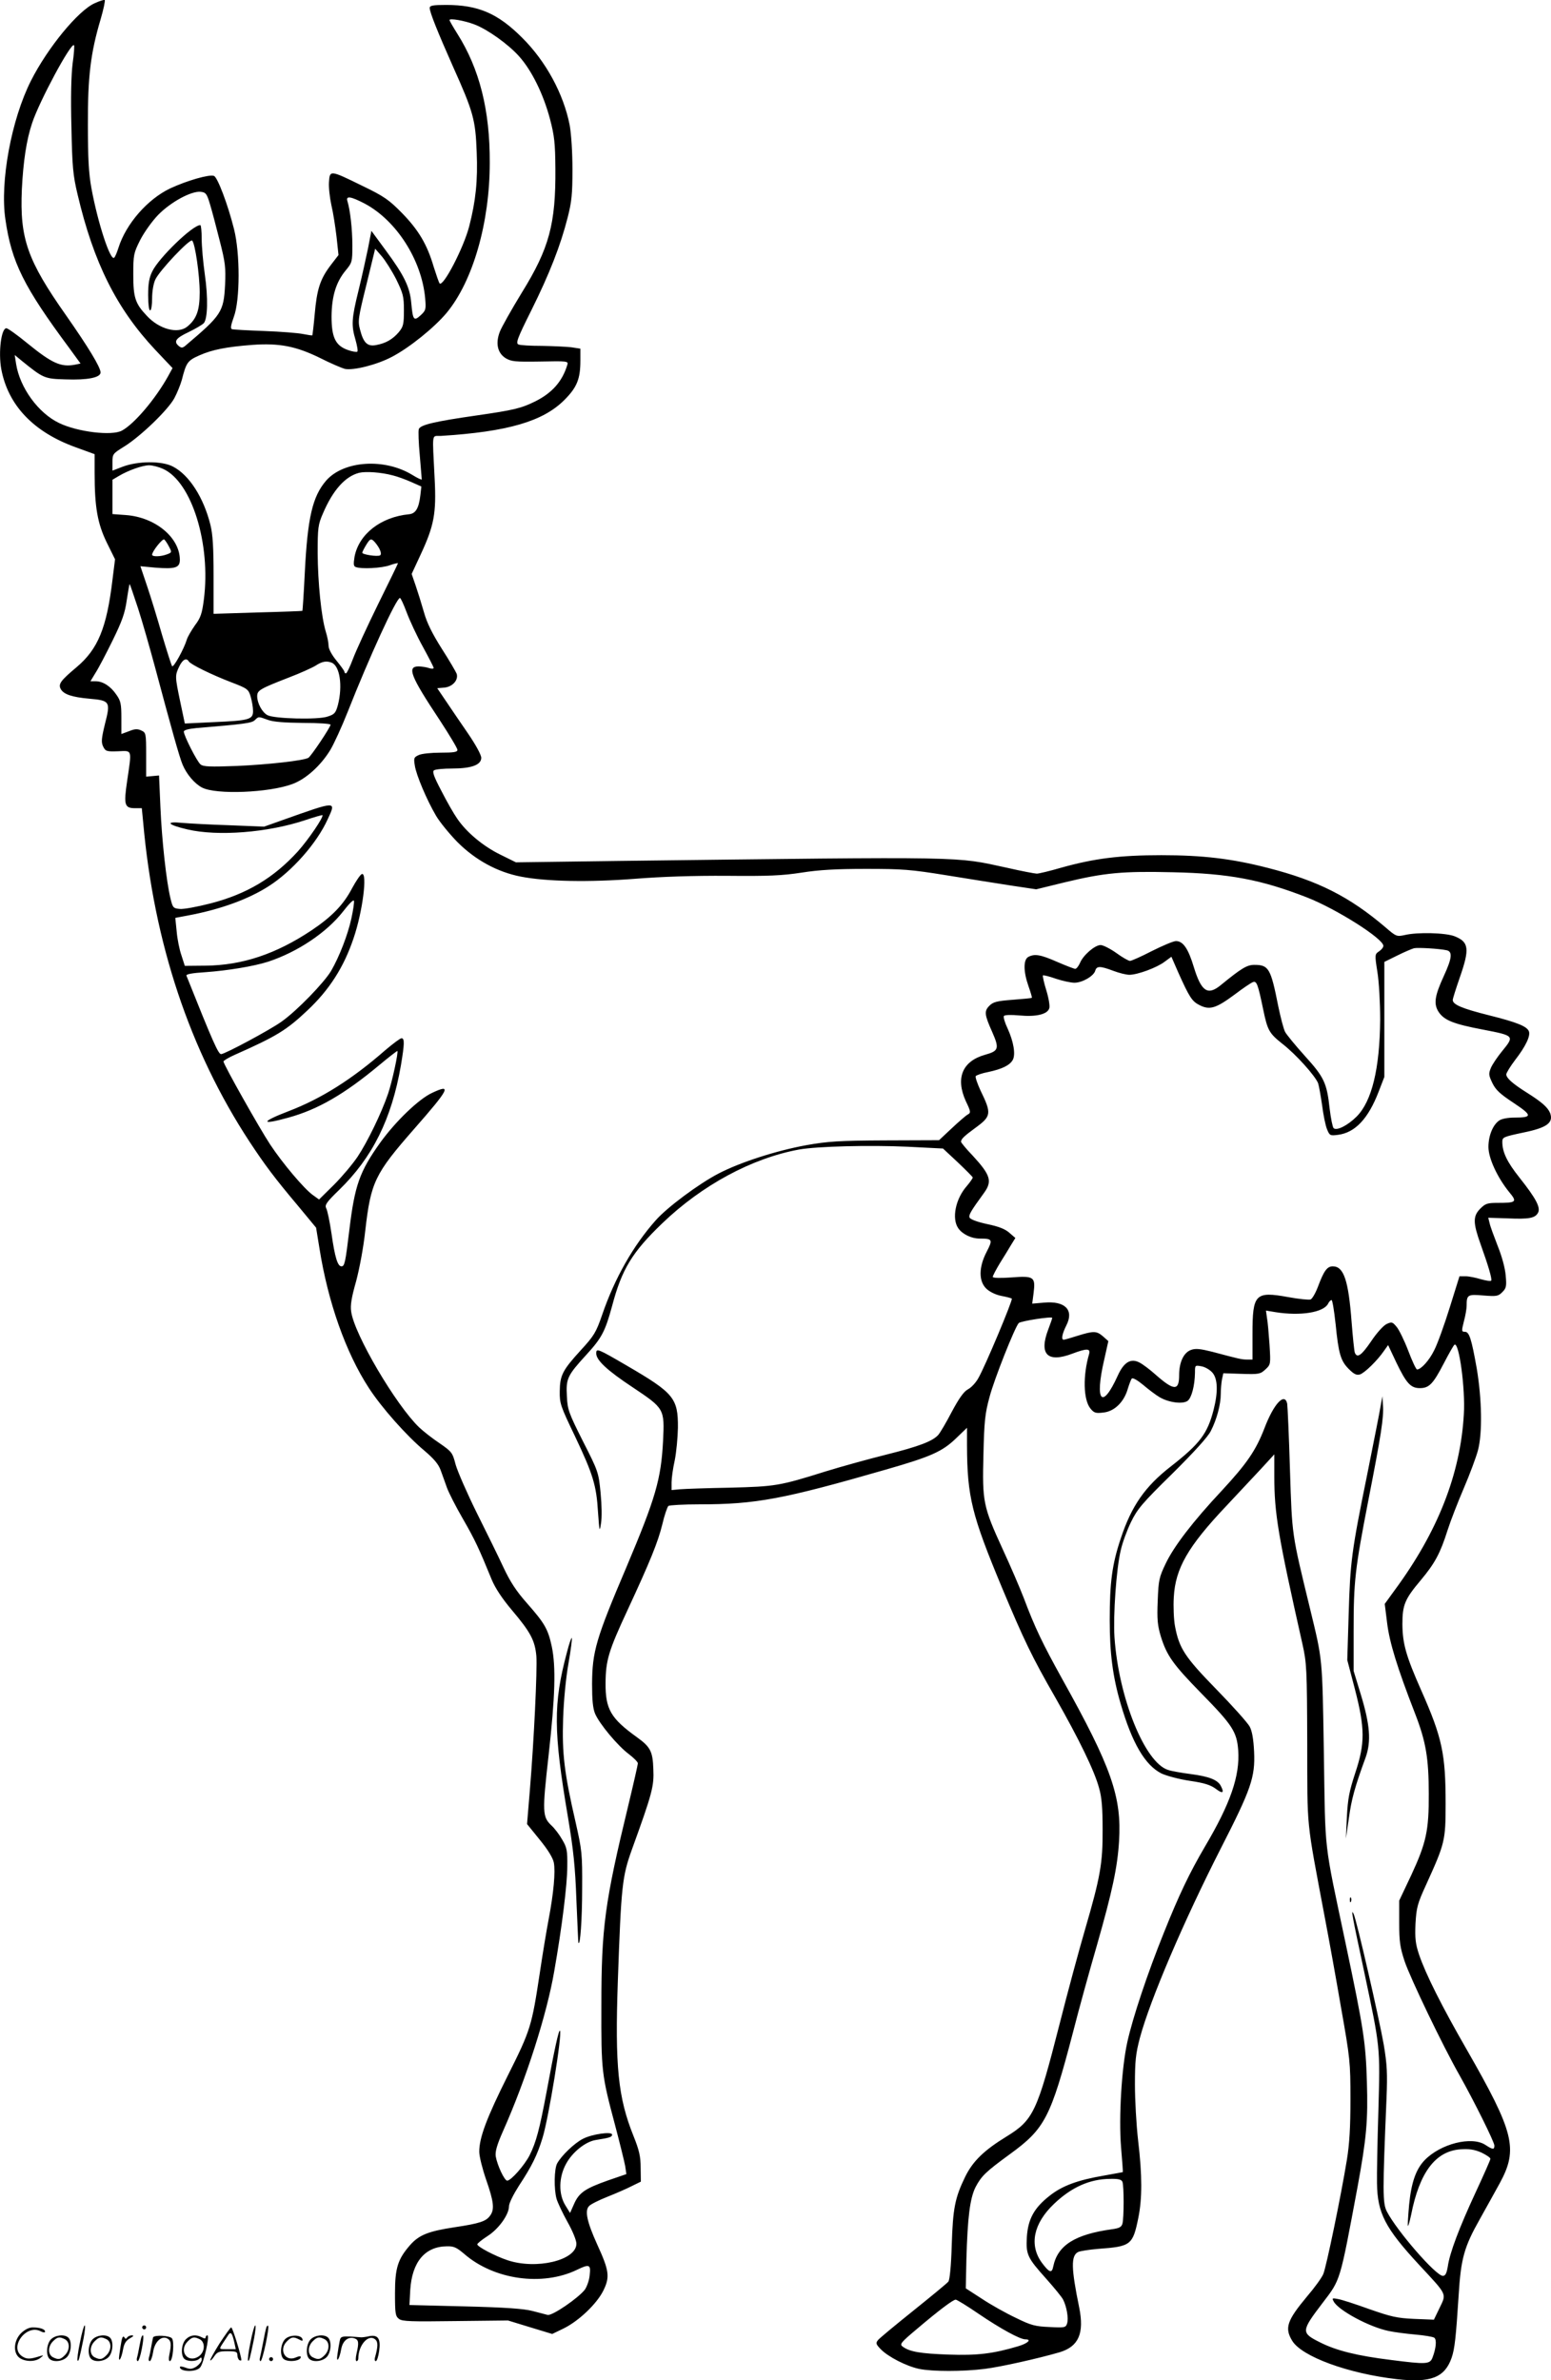 <svg version="1.0" xmlns="http://www.w3.org/2000/svg"
  viewBox="0 0 782.274 1200.145"
 preserveAspectRatio="xMidYMid meet">
<g transform="translate(-0.28,1200.497) scale(0.1,-0.1)"
fill="#000000" stroke="none">
<path d="M481 11989 c-84 -37 -238 -225 -322 -391 -99 -196 -157 -510 -129
-699 31 -216 92 -339 323 -650 l56 -77 -29 -6 c-70 -13 -115 7 -239 108 -51
42 -99 76 -106 76 -26 0 -41 -120 -26 -205 34 -183 162 -318 375 -395 l96 -35
0 -95 c0 -173 15 -255 61 -350 l42 -85 -13 -104 c-29 -242 -73 -349 -181 -440
-81 -68 -93 -85 -80 -110 15 -27 56 -41 145 -49 104 -9 107 -15 78 -128 -18
-74 -19 -92 -9 -113 12 -24 17 -26 75 -24 73 3 70 13 46 -150 -18 -122 -13
-137 41 -137 l33 0 7 -72 c54 -608 235 -1150 536 -1609 77 -117 127 -184 245
-324 l91 -110 17 -104 c43 -272 133 -526 249 -704 64 -99 190 -241 281 -317
47 -40 70 -67 81 -97 9 -24 23 -64 32 -89 9 -25 45 -96 81 -158 60 -104 80
-147 145 -306 18 -43 53 -96 103 -155 93 -110 115 -152 122 -230 5 -69 -12
-426 -33 -679 l-14 -168 64 -79 c41 -50 66 -91 71 -115 9 -46 -1 -155 -26
-286 -11 -57 -31 -179 -45 -273 -40 -264 -46 -286 -160 -513 -108 -216 -145
-315 -145 -386 0 -24 16 -87 35 -142 38 -109 43 -149 20 -180 -20 -29 -53 -40
-180 -59 -132 -20 -179 -39 -224 -90 -62 -71 -76 -116 -76 -243 0 -102 2 -115
20 -129 17 -13 60 -14 285 -11 l265 3 111 -34 112 -34 56 27 c78 38 169 125
202 192 34 69 29 101 -31 232 -52 115 -64 171 -41 194 8 9 50 30 93 47 43 17
98 41 123 54 l45 22 -1 70 c0 56 -7 88 -36 160 -78 194 -94 351 -79 783 17
483 22 525 71 662 103 284 112 319 108 405 -3 90 -15 112 -83 161 -132 95
-159 141 -158 274 1 113 15 161 110 365 116 250 154 344 176 433 11 48 26 90
31 94 6 4 76 8 156 8 285 0 423 26 940 175 230 66 286 91 357 160 l53 51 0
-90 c1 -258 24 -350 176 -715 111 -265 151 -349 270 -556 119 -209 197 -369
220 -455 14 -48 18 -103 18 -210 1 -170 -12 -241 -89 -505 -29 -99 -87 -313
-128 -475 -113 -443 -132 -484 -267 -567 -114 -70 -170 -124 -209 -203 -52
-107 -62 -159 -68 -345 -3 -104 -10 -175 -17 -184 -6 -8 -85 -73 -176 -146
-91 -73 -171 -139 -179 -149 -12 -15 -11 -20 14 -46 37 -38 128 -85 193 -99
67 -14 222 -14 332 0 80 10 268 52 378 84 95 29 124 95 98 225 -41 199 -42
261 -6 280 9 5 55 12 101 16 166 12 175 19 203 156 20 99 20 213 -1 391 -9 78
-16 205 -16 282 0 118 4 155 25 235 52 193 221 588 408 955 153 299 174 359
168 488 -3 63 -10 103 -22 126 -10 19 -86 104 -168 188 -160 164 -188 207
-209 319 -6 32 -9 98 -6 146 8 145 71 255 264 459 59 63 138 147 176 188 l67
73 0 -110 c0 -189 19 -300 142 -847 21 -94 23 -124 24 -500 1 -444 -7 -369 89
-880 20 -104 57 -309 82 -455 45 -254 47 -273 47 -460 0 -141 -5 -225 -18
-305 -30 -184 -104 -541 -119 -576 -8 -19 -45 -70 -82 -113 -101 -121 -114
-159 -75 -223 48 -80 283 -166 529 -194 170 -19 240 8 275 107 16 46 22 103
36 320 11 181 28 241 106 379 31 55 76 137 101 182 94 173 73 256 -166 673
-125 217 -208 382 -241 480 -18 54 -21 81 -18 155 5 82 9 100 55 200 93 205
97 219 97 405 0 251 -17 333 -123 572 -77 174 -94 235 -95 333 0 98 12 127 93
223 71 85 98 135 135 252 15 47 52 142 82 212 30 70 62 156 71 190 23 86 20
258 -6 413 -27 152 -38 185 -60 185 -17 0 -17 4 -5 52 8 29 14 65 14 79 0 56
5 59 85 52 66 -5 74 -4 95 17 20 20 22 30 17 84 -3 37 -19 96 -40 148 -19 49
-38 100 -41 115 l-7 28 96 -3 c111 -5 140 1 155 28 14 26 -9 71 -94 178 -62
78 -86 128 -86 179 0 24 4 26 108 48 117 24 151 49 133 98 -12 29 -43 56 -116
102 -73 46 -105 74 -105 93 0 7 20 40 45 73 52 67 78 121 69 144 -10 25 -58
45 -202 81 -136 34 -182 54 -182 77 0 7 16 57 35 112 51 146 47 180 -25 209
-45 18 -189 22 -254 6 -38 -8 -42 -7 -95 39 -182 155 -340 235 -594 300 -183
47 -329 64 -537 64 -208 0 -337 -16 -505 -63 -58 -17 -113 -30 -123 -30 -9 0
-78 13 -152 30 -264 57 -173 56 -1960 34 l-515 -7 -79 39 c-86 42 -170 112
-217 181 -17 24 -53 87 -80 140 -39 74 -47 98 -37 104 7 5 48 9 91 9 97 0 147
18 147 54 0 15 -28 66 -67 123 -37 54 -87 127 -111 163 l-44 65 36 3 c41 4 72
38 62 70 -4 10 -37 67 -75 126 -48 76 -75 130 -90 184 -12 42 -31 103 -42 135
l-20 58 45 97 c68 146 80 208 71 382 -12 242 -16 215 30 217 338 21 517 73
625 182 63 63 80 106 80 198 l0 60 -46 7 c-26 3 -92 6 -148 7 -56 0 -109 3
-118 7 -15 6 -7 29 65 173 91 183 147 326 183 468 20 78 24 118 24 241 0 88
-6 179 -14 224 -31 158 -120 322 -240 441 -123 123 -222 165 -383 165 -67 0
-83 -3 -83 -15 0 -22 40 -121 118 -297 102 -227 113 -267 119 -430 6 -145 -5
-247 -38 -375 -28 -108 -131 -306 -149 -287 -4 5 -17 43 -30 84 -33 113 -77
186 -160 271 -66 67 -90 84 -200 137 -163 80 -164 80 -168 19 -2 -27 4 -79 12
-116 9 -37 20 -109 26 -159 l10 -93 -40 -52 c-53 -70 -69 -121 -80 -246 -5
-57 -11 -105 -12 -107 -2 -1 -23 2 -48 7 -25 5 -112 12 -195 15 -82 3 -155 7
-162 9 -9 3 -6 20 9 62 32 85 32 321 1 443 -31 124 -83 261 -101 268 -24 9
-137 -24 -221 -63 -115 -55 -223 -179 -261 -300 -7 -22 -16 -44 -21 -49 -19
-21 -83 175 -115 349 -14 76 -18 153 -18 320 -1 244 14 364 64 532 15 51 24
95 21 98 -4 2 -26 -5 -50 -16z m1914 -107 c67 -25 171 -100 225 -160 64 -71
123 -190 157 -318 22 -84 26 -121 27 -249 2 -279 -31 -402 -169 -625 -52 -85
-102 -174 -111 -197 -23 -59 -12 -108 29 -134 29 -17 47 -19 174 -17 139 3
143 2 137 -17 -25 -83 -76 -141 -162 -184 -71 -35 -109 -44 -297 -71 -209 -30
-283 -47 -290 -69 -3 -10 -1 -69 5 -132 5 -63 10 -117 10 -121 0 -4 -21 6 -47
22 -140 86 -346 73 -435 -28 -69 -80 -94 -186 -108 -466 -5 -104 -11 -190 -12
-191 -2 -1 -103 -5 -225 -8 l-223 -7 0 192 c0 142 -4 209 -16 257 -34 137
-107 251 -188 293 -55 30 -177 29 -254 0 l-52 -20 0 43 c0 41 2 43 60 79 82
51 220 184 252 243 14 26 31 68 38 93 22 87 29 97 88 123 65 29 137 43 267 53
137 10 221 -7 340 -65 55 -28 112 -52 127 -56 44 -9 162 21 236 60 89 46 215
148 277 222 133 160 218 455 218 758 1 265 -52 473 -163 649 -22 35 -40 66
-40 70 0 10 76 -3 125 -22z m-2026 -198 c-7 -57 -10 -169 -6 -319 4 -201 8
-244 31 -340 81 -345 197 -576 391 -783 l88 -93 -23 -42 c-63 -113 -169 -239
-232 -273 -50 -28 -224 -7 -317 38 -105 50 -198 178 -217 298 l-7 45 34 -28
c111 -90 116 -92 223 -95 110 -4 176 9 176 35 0 26 -62 128 -174 288 -195 277
-234 387 -223 635 7 140 23 249 52 335 36 109 196 407 211 392 3 -2 0 -44 -7
-93z m693 -709 c10 -33 32 -116 49 -184 28 -109 31 -136 27 -222 -7 -137 -18
-153 -200 -307 -14 -12 -21 -12 -33 -2 -28 23 -16 40 50 71 35 17 69 37 76 45
19 23 22 126 5 244 -9 63 -16 145 -16 182 0 37 -3 68 -7 68 -39 0 -209 -165
-242 -233 -16 -32 -21 -63 -21 -120 0 -45 4 -77 10 -77 6 0 10 27 10 61 0 35
7 75 16 94 21 46 175 208 186 197 15 -15 38 -174 38 -262 0 -90 -16 -134 -63
-172 -47 -38 -141 -13 -203 54 -59 62 -69 92 -69 208 0 101 2 109 35 175 20
39 60 95 91 127 64 65 166 120 213 116 27 -3 32 -9 48 -63z m781 3 c159 -85
286 -283 304 -475 5 -58 4 -63 -23 -88 -34 -31 -39 -24 -47 63 -7 79 -35 138
-129 265 l-72 98 -17 -88 c-10 -48 -31 -144 -48 -213 -35 -142 -37 -175 -15
-249 8 -29 13 -56 9 -59 -3 -3 -25 0 -47 8 -63 22 -83 63 -83 170 1 102 23
173 71 231 33 40 34 44 34 127 0 81 -11 178 -25 223 -9 28 17 24 88 -13z m158
-381 c35 -72 39 -86 39 -157 0 -70 -3 -82 -26 -110 -31 -36 -65 -56 -115 -65
-43 -8 -63 11 -80 77 -12 44 -10 59 32 228 l44 181 33 -38 c18 -21 51 -73 73
-116z m-1176 -956 c145 -65 242 -379 206 -659 -9 -70 -16 -92 -45 -130 -18
-26 -37 -58 -41 -72 -15 -49 -67 -142 -74 -134 -4 5 -26 75 -50 155 -23 81
-57 192 -76 248 l-34 101 74 -7 c102 -8 125 -1 125 40 -1 112 -124 214 -272
225 l-68 5 0 86 0 87 32 19 c49 29 120 54 153 54 17 0 48 -8 70 -18z m1159
-33 c21 -5 63 -20 92 -33 l52 -23 -5 -44 c-8 -67 -24 -93 -58 -96 -142 -14
-252 -100 -274 -214 -6 -38 -5 -48 6 -52 28 -11 131 -6 172 9 22 8 41 12 41
10 0 -2 -45 -95 -100 -206 -55 -112 -112 -236 -127 -276 -15 -40 -31 -73 -35
-73 -5 0 -8 3 -8 8 0 4 -18 29 -40 56 -24 29 -40 59 -40 75 0 14 -6 46 -14 71
-23 76 -40 248 -41 395 0 129 2 145 27 202 50 117 112 186 182 204 34 8 110 3
170 -13z m-1129 -359 c15 -28 15 -30 -10 -39 -31 -12 -75 -13 -75 -2 0 17 52
82 61 77 5 -4 16 -20 24 -36z m1061 -10 c9 -18 10 -30 4 -34 -13 -8 -90 4 -90
13 0 4 9 22 20 40 18 29 23 32 36 21 8 -7 22 -25 30 -40z m-1217 -301 c22 -68
60 -202 86 -298 81 -303 123 -454 139 -491 20 -48 61 -96 98 -115 71 -37 339
-26 456 18 68 25 143 93 191 172 18 30 58 117 88 193 108 274 245 573 263 573
4 0 19 -33 34 -73 15 -40 51 -118 81 -172 30 -55 55 -103 55 -108 0 -4 -10 -5
-22 -1 -13 5 -36 8 -53 9 -61 0 -43 -47 105 -270 49 -75 90 -143 90 -151 0
-11 -18 -14 -85 -14 -46 0 -96 -5 -110 -12 -25 -11 -26 -16 -20 -53 7 -48 61
-175 107 -253 18 -31 67 -91 108 -133 90 -90 201 -151 320 -174 128 -25 343
-29 575 -11 139 11 296 16 465 15 209 -2 277 1 375 16 88 14 175 19 325 19
184 0 225 -3 405 -32 110 -18 257 -41 327 -52 l127 -19 143 35 c203 49 295 57
546 51 283 -6 446 -37 677 -127 150 -59 385 -208 385 -244 0 -8 -10 -20 -22
-28 -21 -14 -22 -16 -8 -104 8 -50 14 -154 14 -239 -2 -248 -42 -413 -119
-490 -45 -45 -101 -73 -116 -58 -5 5 -14 49 -20 99 -14 129 -28 158 -125 265
-47 52 -91 106 -99 120 -8 14 -23 73 -35 130 -38 192 -48 209 -121 209 -37 0
-65 -17 -169 -102 -66 -54 -98 -33 -136 91 -28 93 -54 131 -90 131 -13 0 -67
-23 -121 -50 -54 -28 -104 -50 -111 -50 -7 0 -39 18 -69 40 -31 22 -67 40 -79
40 -29 0 -88 -51 -104 -90 -7 -16 -18 -30 -24 -30 -6 0 -47 16 -91 35 -84 37
-114 42 -146 25 -25 -14 -25 -73 1 -147 11 -31 19 -58 17 -59 -1 -2 -45 -6
-97 -10 -80 -6 -98 -11 -117 -30 -27 -27 -25 -45 14 -132 37 -84 33 -96 -35
-115 -115 -32 -151 -117 -98 -234 26 -54 26 -59 9 -68 -9 -5 -46 -37 -81 -70
l-63 -59 -272 -1 c-235 -1 -289 -5 -397 -24 -153 -28 -333 -86 -443 -143 -100
-52 -260 -171 -317 -236 -113 -127 -207 -292 -270 -476 -31 -90 -41 -106 -108
-179 -92 -101 -105 -126 -106 -207 -1 -61 4 -75 76 -225 92 -194 109 -249 117
-385 7 -98 8 -102 15 -56 5 28 4 92 -2 154 -10 103 -12 109 -89 260 -72 143
-78 160 -81 227 -5 89 2 104 98 209 78 85 95 118 130 246 49 185 100 270 253
417 200 192 451 328 690 372 90 16 354 23 549 14 l177 -9 74 -69 c41 -39 75
-73 76 -77 0 -4 -13 -23 -29 -42 -58 -65 -78 -165 -44 -214 21 -30 66 -52 108
-52 65 0 67 -5 35 -67 -40 -77 -41 -148 -1 -186 17 -16 46 -30 75 -36 27 -5
50 -11 53 -14 6 -6 -135 -343 -169 -401 -12 -22 -35 -47 -52 -56 -21 -11 -45
-45 -82 -114 -28 -54 -59 -106 -68 -116 -29 -32 -97 -58 -261 -99 -88 -22
-226 -60 -307 -85 -233 -73 -252 -76 -482 -82 -115 -2 -229 -6 -252 -8 l-43
-4 0 39 c0 21 7 71 16 111 8 40 15 114 16 164 1 149 -20 175 -257 313 -149 87
-155 89 -155 62 0 -34 54 -85 184 -171 160 -107 161 -108 153 -271 -10 -193
-38 -288 -184 -634 -155 -364 -173 -427 -174 -591 0 -80 4 -122 15 -149 22
-52 114 -162 170 -204 25 -19 46 -40 46 -47 0 -6 -22 -103 -49 -215 -118 -487
-135 -614 -135 -1004 -1 -334 1 -350 69 -605 24 -91 47 -184 51 -206 l6 -41
-93 -32 c-116 -41 -146 -62 -171 -119 l-20 -45 -24 39 c-35 57 -33 142 4 209
32 59 98 112 150 120 70 11 82 15 82 27 0 17 -101 3 -147 -21 -42 -21 -108
-84 -130 -124 -15 -27 -17 -129 -3 -179 6 -20 31 -73 55 -116 26 -46 45 -93
45 -110 0 -84 -203 -132 -348 -83 -63 21 -152 68 -152 80 0 4 23 23 51 41 57
36 109 109 109 151 0 15 22 59 50 103 66 100 93 156 119 241 31 100 101 529
88 541 -6 6 -28 -95 -67 -306 -36 -192 -53 -256 -86 -322 -26 -51 -94 -128
-113 -128 -14 0 -50 77 -58 123 -3 24 6 57 37 127 116 260 221 589 258 805 39
221 66 439 66 530 1 80 -2 95 -26 135 -14 25 -38 56 -52 69 -48 45 -49 65 -16
358 33 297 37 443 16 545 -19 89 -36 118 -124 218 -56 63 -86 110 -119 180
-24 52 -85 176 -135 276 -49 99 -97 209 -107 244 -16 61 -19 65 -81 108 -36
24 -82 60 -103 80 -117 112 -328 470 -343 584 -5 32 2 72 25 153 17 64 37 170
46 254 28 246 48 287 246 513 179 204 192 230 92 183 -68 -31 -185 -144 -263
-252 -104 -146 -128 -215 -155 -438 -20 -166 -24 -185 -40 -185 -19 0 -33 44
-50 164 -9 61 -21 119 -27 129 -8 16 1 30 64 91 169 164 266 358 313 630 18
108 19 136 3 136 -7 0 -44 -28 -83 -61 -167 -146 -321 -243 -485 -306 -144
-55 -145 -73 -2 -33 149 41 283 119 457 264 49 41 91 73 92 72 6 -6 -26 -154
-47 -216 -33 -97 -104 -243 -154 -318 -25 -37 -78 -100 -119 -141 l-75 -74
-32 23 c-43 31 -151 158 -215 255 -54 82 -235 403 -235 418 0 4 26 20 58 34
210 93 260 124 365 223 110 103 184 218 233 364 46 134 71 333 42 324 -7 -2
-29 -34 -49 -71 -44 -84 -101 -143 -205 -213 -179 -119 -348 -176 -534 -178
l-105 -1 -17 53 c-10 28 -21 83 -24 120 l-7 69 64 12 c165 31 304 82 406 147
118 75 244 217 299 339 43 93 48 93 -231 -6 l-90 -32 -175 7 c-96 3 -204 9
-239 12 -88 9 -73 -10 27 -33 154 -36 405 -16 592 46 47 16 87 27 89 26 8 -8
-71 -124 -124 -183 -122 -134 -258 -215 -440 -262 -66 -17 -136 -30 -155 -28
-33 3 -36 6 -47 52 -21 84 -44 296 -51 461 l-7 160 -32 -3 -33 -3 0 111 c0
108 -1 111 -25 122 -19 9 -33 8 -62 -4 l-38 -14 0 81 c0 70 -3 86 -25 117 -29
43 -68 68 -105 68 l-26 0 26 43 c15 23 53 96 86 163 47 96 62 137 71 202 7 45
13 82 15 82 1 0 20 -55 42 -122z m256 -268 c9 -15 115 -67 214 -105 81 -31 87
-35 98 -72 6 -21 12 -53 12 -71 1 -45 -18 -50 -197 -58 l-147 -7 -23 109 c-27
129 -27 133 -5 179 17 35 36 45 48 25z m720 -6 c42 -16 57 -117 32 -214 -11
-40 -17 -47 -52 -58 -48 -17 -270 -11 -303 7 -27 14 -52 61 -52 95 0 30 11 37
160 95 58 22 119 50 135 60 32 21 54 25 80 15z m-320 -289 c27 -10 84 -14 178
-15 76 0 137 -4 137 -9 0 -12 -98 -159 -112 -167 -23 -14 -203 -34 -360 -41
-136 -5 -170 -4 -184 8 -18 15 -84 145 -84 165 0 8 23 14 63 18 241 20 280 25
295 40 20 19 17 19 67 1z m420 -1001 c-18 -83 -61 -193 -102 -264 -35 -59
-172 -201 -250 -256 -55 -40 -286 -164 -305 -164 -14 0 -41 60 -175 396 -2 7
29 13 94 17 114 8 246 30 318 53 149 49 295 147 378 253 30 39 53 62 55 54 2
-8 -4 -48 -13 -89z m5523 -160 c32 -6 29 -39 -13 -130 -46 -100 -52 -140 -27
-180 28 -43 74 -62 228 -91 155 -30 156 -31 93 -108 -23 -28 -48 -65 -56 -83
-13 -31 -12 -38 7 -78 17 -35 39 -55 107 -100 95 -63 96 -74 3 -74 -32 0 -64
-6 -76 -15 -32 -22 -54 -77 -54 -133 0 -57 45 -154 105 -228 41 -49 36 -54
-57 -54 -53 0 -63 -3 -89 -29 -38 -38 -37 -72 2 -181 38 -106 58 -173 53 -182
-3 -4 -26 0 -52 7 -26 8 -61 15 -77 15 l-31 0 -49 -157 c-27 -87 -62 -184 -78
-215 -25 -52 -67 -98 -87 -98 -5 0 -25 43 -45 96 -20 52 -47 107 -59 120 -20
24 -24 25 -50 13 -16 -8 -49 -44 -77 -86 -49 -72 -71 -88 -83 -58 -3 9 -10 77
-16 153 -16 213 -40 282 -95 282 -29 0 -45 -23 -75 -103 -12 -32 -29 -61 -37
-64 -8 -3 -59 2 -113 12 -166 30 -180 16 -180 -185 l0 -130 -27 0 c-29 0 -43
4 -175 39 -60 15 -84 18 -107 10 -38 -13 -61 -62 -61 -128 0 -80 -26 -79 -120
4 -28 25 -64 52 -80 60 -44 23 -79 2 -110 -67 -79 -174 -117 -130 -68 81 l21
94 -27 24 c-33 28 -47 28 -128 3 -34 -11 -66 -20 -70 -20 -14 0 -8 30 13 72
40 78 -6 125 -113 115 l-59 -5 7 54 c10 81 2 87 -113 78 -56 -4 -93 -3 -93 3
0 5 16 36 36 69 20 32 46 74 57 93 l21 34 -30 26 c-21 19 -54 32 -112 44 -51
11 -85 24 -89 33 -5 13 5 31 72 123 44 60 34 91 -56 189 -33 34 -59 66 -59 70
0 14 16 29 72 70 81 59 83 72 26 189 -16 35 -27 67 -24 72 4 5 32 15 64 21 70
15 108 34 123 61 15 28 4 92 -26 158 -14 29 -22 57 -19 63 4 6 35 7 79 3 84
-8 141 6 150 36 4 11 -3 52 -15 91 -12 38 -19 72 -17 75 3 2 32 -5 66 -17 33
-11 75 -20 93 -20 40 0 98 34 105 61 7 24 25 24 91 -1 29 -11 65 -20 81 -20
41 0 139 36 178 66 l34 25 34 -78 c57 -127 70 -147 108 -166 51 -26 83 -16
175 52 42 32 85 61 94 64 19 7 25 -8 52 -138 22 -106 30 -120 98 -174 67 -52
164 -160 179 -198 4 -12 13 -62 20 -110 6 -48 17 -103 25 -122 13 -32 16 -33
55 -28 87 11 153 82 205 217 l29 75 0 290 0 290 65 32 c36 18 74 34 85 37 21
4 124 -2 163 -10z m-559 -1883 c15 -153 26 -188 67 -229 26 -26 39 -32 56 -27
23 7 88 70 122 120 l20 28 41 -87 c51 -106 73 -130 119 -130 47 0 67 21 121
125 25 48 49 91 54 94 23 14 55 -224 47 -350 -17 -303 -132 -594 -349 -888
l-50 -69 12 -96 c12 -98 50 -223 141 -457 55 -142 69 -226 69 -405 1 -185 -13
-247 -88 -409 l-61 -129 0 -112 c0 -94 4 -123 27 -193 28 -84 193 -428 278
-577 72 -128 175 -335 175 -353 0 -22 -8 -21 -45 3 -69 46 -227 6 -307 -77
-44 -46 -67 -113 -78 -224 -5 -56 -8 -104 -6 -107 2 -2 9 23 16 55 42 215 123
322 249 331 44 3 70 -1 105 -16 25 -12 46 -26 46 -32 0 -5 -34 -82 -75 -170
-82 -177 -130 -303 -140 -373 -6 -35 -12 -47 -25 -47 -35 0 -232 227 -282 324
-22 42 -22 98 -2 571 5 126 3 169 -14 271 -24 136 -137 629 -152 659 -14 29
-10 3 54 -295 81 -383 80 -371 71 -698 -5 -158 -8 -322 -7 -365 2 -151 41
-226 212 -411 144 -155 139 -144 104 -217 l-29 -60 -100 4 c-87 4 -116 11
-225 49 -69 25 -140 48 -158 51 -30 6 -32 5 -22 -13 24 -44 179 -128 277 -148
28 -6 89 -14 135 -18 45 -4 88 -11 95 -16 13 -10 9 -53 -9 -100 -13 -34 -31
-35 -210 -12 -170 21 -275 47 -358 89 -96 48 -95 56 14 199 91 119 86 103 176
585 45 245 53 334 47 530 -6 198 -16 265 -107 696 -112 531 -102 444 -110 960
-8 492 -6 465 -70 730 -93 383 -90 363 -101 700 -5 171 -12 320 -14 333 -13
58 -68 -1 -115 -125 -43 -111 -88 -177 -214 -313 -147 -157 -242 -281 -284
-369 -33 -69 -36 -83 -40 -187 -4 -94 -1 -124 16 -181 30 -96 61 -140 206
-288 155 -158 177 -192 184 -285 9 -129 -39 -268 -168 -486 -78 -133 -131
-244 -207 -434 -82 -203 -157 -428 -184 -550 -29 -129 -44 -380 -32 -530 6
-69 10 -126 9 -127 0 0 -42 -8 -93 -17 -135 -23 -213 -52 -276 -102 -78 -61
-109 -117 -115 -208 -5 -89 2 -104 98 -211 39 -44 78 -91 85 -105 18 -36 28
-94 20 -120 -7 -21 -12 -22 -88 -18 -72 3 -93 8 -170 46 -49 23 -126 66 -171
96 l-82 53 3 144 c6 216 18 309 46 366 30 57 52 78 174 167 176 128 205 183
318 615 30 118 85 316 121 440 77 270 103 391 111 522 14 224 -38 373 -287
819 -100 181 -136 255 -194 409 -19 49 -66 159 -105 243 -100 218 -104 241
-98 478 4 170 8 208 31 292 23 88 127 350 147 372 9 10 169 35 169 26 0 -3 -9
-29 -20 -58 -48 -126 -4 -170 122 -122 72 27 92 27 84 -2 -32 -110 -29 -229 6
-274 19 -23 26 -26 67 -21 55 6 103 53 122 119 7 23 16 47 20 52 5 6 29 -8 58
-32 27 -23 64 -51 83 -62 46 -27 117 -36 141 -18 20 15 36 77 37 142 0 38 0
38 33 32 17 -3 42 -17 55 -32 27 -31 29 -97 6 -187 -31 -121 -69 -171 -216
-286 -130 -101 -198 -199 -252 -362 -44 -131 -56 -222 -56 -412 0 -167 15
-285 55 -422 58 -199 123 -310 206 -352 26 -12 89 -29 143 -37 75 -11 105 -21
132 -41 34 -26 43 -20 24 16 -16 30 -59 47 -151 59 -46 6 -98 15 -115 21 -117
37 -249 363 -270 669 -7 110 9 346 32 440 8 36 31 99 51 140 32 66 56 95 209
245 109 108 180 186 194 215 30 58 50 134 50 186 0 23 3 56 6 73 l7 32 92 -3
c88 -3 95 -1 120 22 27 25 27 26 21 125 -4 55 -9 116 -13 136 l-5 36 48 -8
c125 -20 241 -2 265 42 5 11 13 19 18 19 4 0 13 -53 20 -119z m-1075 -4327 c8
-20 8 -182 0 -211 -5 -17 -16 -23 -53 -28 -187 -26 -274 -81 -296 -188 -7 -36
-20 -31 -58 20 -64 89 -42 197 62 296 88 84 180 125 282 126 43 1 58 -3 63
-15z m-3319 -364 c150 -130 394 -164 569 -79 62 30 69 26 63 -27 -2 -26 -14
-58 -24 -73 -32 -42 -164 -133 -188 -128 -11 3 -46 12 -77 20 -42 11 -134 18
-339 23 l-281 7 4 76 c9 141 74 219 185 220 35 1 49 -6 88 -39z m2593 -301
c112 -76 209 -129 236 -129 34 0 14 -20 -36 -35 -128 -38 -207 -47 -351 -42
-140 5 -196 14 -231 40 -17 12 -11 20 70 88 113 96 184 149 197 149 6 0 58
-32 115 -71z M2862 3673 c-69 -258 -68 -397 5 -828 28 -167 37 -253 43 -420 5
-115 9 -212 10 -215 9 -21 19 117 19 272 1 178 -1 193 -33 335 -57 247 -69
347 -63 523 3 91 14 206 27 278 12 68 19 126 17 128 -3 3 -14 -30 -25 -73z
M6966 4915 c-4 -27 -35 -181 -67 -342 -80 -393 -86 -442 -94 -708 l-7 -230 38
-145 c52 -201 52 -275 2 -425 -30 -92 -37 -128 -42 -220 l-5 -110 15 102 c13
96 30 158 85 308 28 80 22 163 -25 317 l-36 118 0 202 c0 251 7 311 74 657 64
327 79 421 74 481 l-3 45 -9 -50z M6811 2424 c0 -11 3 -14 6 -6 3 7 2 16 -1
19 -3 4 -6 -2 -5 -13z M406 194 c-10 -47 -15 -88 -12 -91 5 -6 9 7 30 110 7
37 10 67 6 67 -4 0 -15 -39 -24 -86z M720 270 c0 -5 5 -10 10 -10 6 0 10 5 10
10 0 6 -4 10 -10 10 -5 0 -10 -4 -10 -10z M1266 194 c-10 -47 -15 -88 -12 -91
5 -6 9 7 30 110 7 37 10 67 6 67 -4 0 -15 -39 -24 -86z M1346 269 c-3 -8 -10
-41 -16 -74 -6 -33 -14 -68 -16 -77 -3 -10 -1 -18 3 -18 10 0 46 171 38 178
-2 3 -7 -1 -9 -9z M109 241 c-38 -38 -41 -101 -7 -125 29 -20 79 -20 104 0 18
14 18 15 1 10 -53 -17 -69 -17 -92 -2 -69 45 21 166 94 126 12 -6 21 -7 21 -1
0 12 -25 21 -62 21 -19 0 -39 -10 -59 -29z M1110 189 c-28 -45 -49 -83 -47
-85 2 -3 12 7 21 21 14 21 24 25 66 25 43 0 50 -3 50 -19 0 -11 5 -23 10 -26
6 -3 10 -3 10 1 0 20 -44 164 -51 164 -4 0 -30 -37 -59 -81z m75 4 l7 -33 -42
0 c-42 0 -42 0 -28 23 8 12 21 32 29 44 15 25 22 18 34 -34z M260 210 c-22
-22 -27 -79 -8 -98 19 -19 66 -14 88 8 22 22 27 79 8 98 -19 19 -66 14 -88 -8z
m71 0 c25 -14 25 -54 -1 -80 -23 -23 -33 -24 -61 -10 -25 14 -25 54 1 80 23
23 33 24 61 10z M470 210 c-22 -22 -27 -79 -8 -98 19 -19 66 -14 88 8 22 22
27 79 8 98 -19 19 -66 14 -88 -8z m71 0 c25 -14 25 -54 -1 -80 -23 -23 -33
-24 -61 -10 -25 14 -25 54 1 80 23 23 33 24 61 10z M616 204 c-3 -16 -8 -47
-11 -69 -8 -51 10 -26 19 27 5 27 15 42 34 53 18 10 22 14 10 15 -9 0 -20 -5
-24 -11 -5 -8 -9 -8 -14 1 -5 8 -10 3 -14 -16z M717 223 c-2 -4 -7 -26 -11
-48 -4 -22 -9 -48 -12 -57 -3 -10 -1 -18 4 -18 4 0 14 28 20 62 11 58 10 81
-1 61z M775 220 c-1 -3 -5 -23 -9 -45 -4 -22 -9 -48 -12 -57 -3 -10 -1 -18 4
-18 5 0 13 20 17 45 7 53 44 87 74 68 17 -11 19 -28 8 -80 -4 -18 -3 -33 2
-33 16 0 24 99 11 115 -12 14 -87 18 -95 5z M940 210 c-22 -22 -27 -79 -8 -98
15 -15 61 -15 76 0 9 9 12 8 12 -5 0 -9 -12 -24 -26 -34 -21 -13 -32 -15 -55
-6 -16 6 -29 8 -29 3 0 -24 81 -27 102 -2 18 19 50 162 37 162 -5 0 -9 -5 -9
-10 0 -7 -6 -7 -19 0 -30 16 -59 12 -81 -10z m71 0 c29 -16 25 -65 -6 -86 -56
-37 -103 28 -55 76 23 23 33 24 61 10z M1441 211 c-23 -23 -28 -80 -9 -99 19
-19 88 -13 88 9 0 5 -11 4 -24 -2 -54 -25 -89 38 -46 81 23 23 33 24 62 9 16
-9 19 -8 16 3 -8 22 -64 22 -87 -1z M1570 210 c-22 -22 -27 -79 -8 -98 19 -19
66 -14 88 8 22 22 27 79 8 98 -19 19 -66 14 -88 -8z m71 0 c25 -14 25 -54 -1
-80 -23 -23 -33 -24 -61 -10 -25 14 -25 54 1 80 23 23 33 24 61 10z M1716 201
c-3 -14 -8 -44 -11 -66 -8 -51 10 -26 19 27 8 41 35 63 66 53 22 -7 24 -21 11
-77 -5 -22 -5 -38 0 -38 5 0 9 6 9 13 0 68 51 125 85 97 15 -13 15 -35 -1 -92
-3 -10 -1 -18 4 -18 6 0 13 23 17 50 9 63 -5 84 -49 76 -17 -4 -35 -6 -41 -6
-101 8 -104 7 -109 -19z M1360 110 c0 -5 5 -10 10 -10 6 0 10 5 10 10 0 6 -4
10 -10 10 -5 0 -10 -4 -10 -10z"/>
</g>
</svg>
